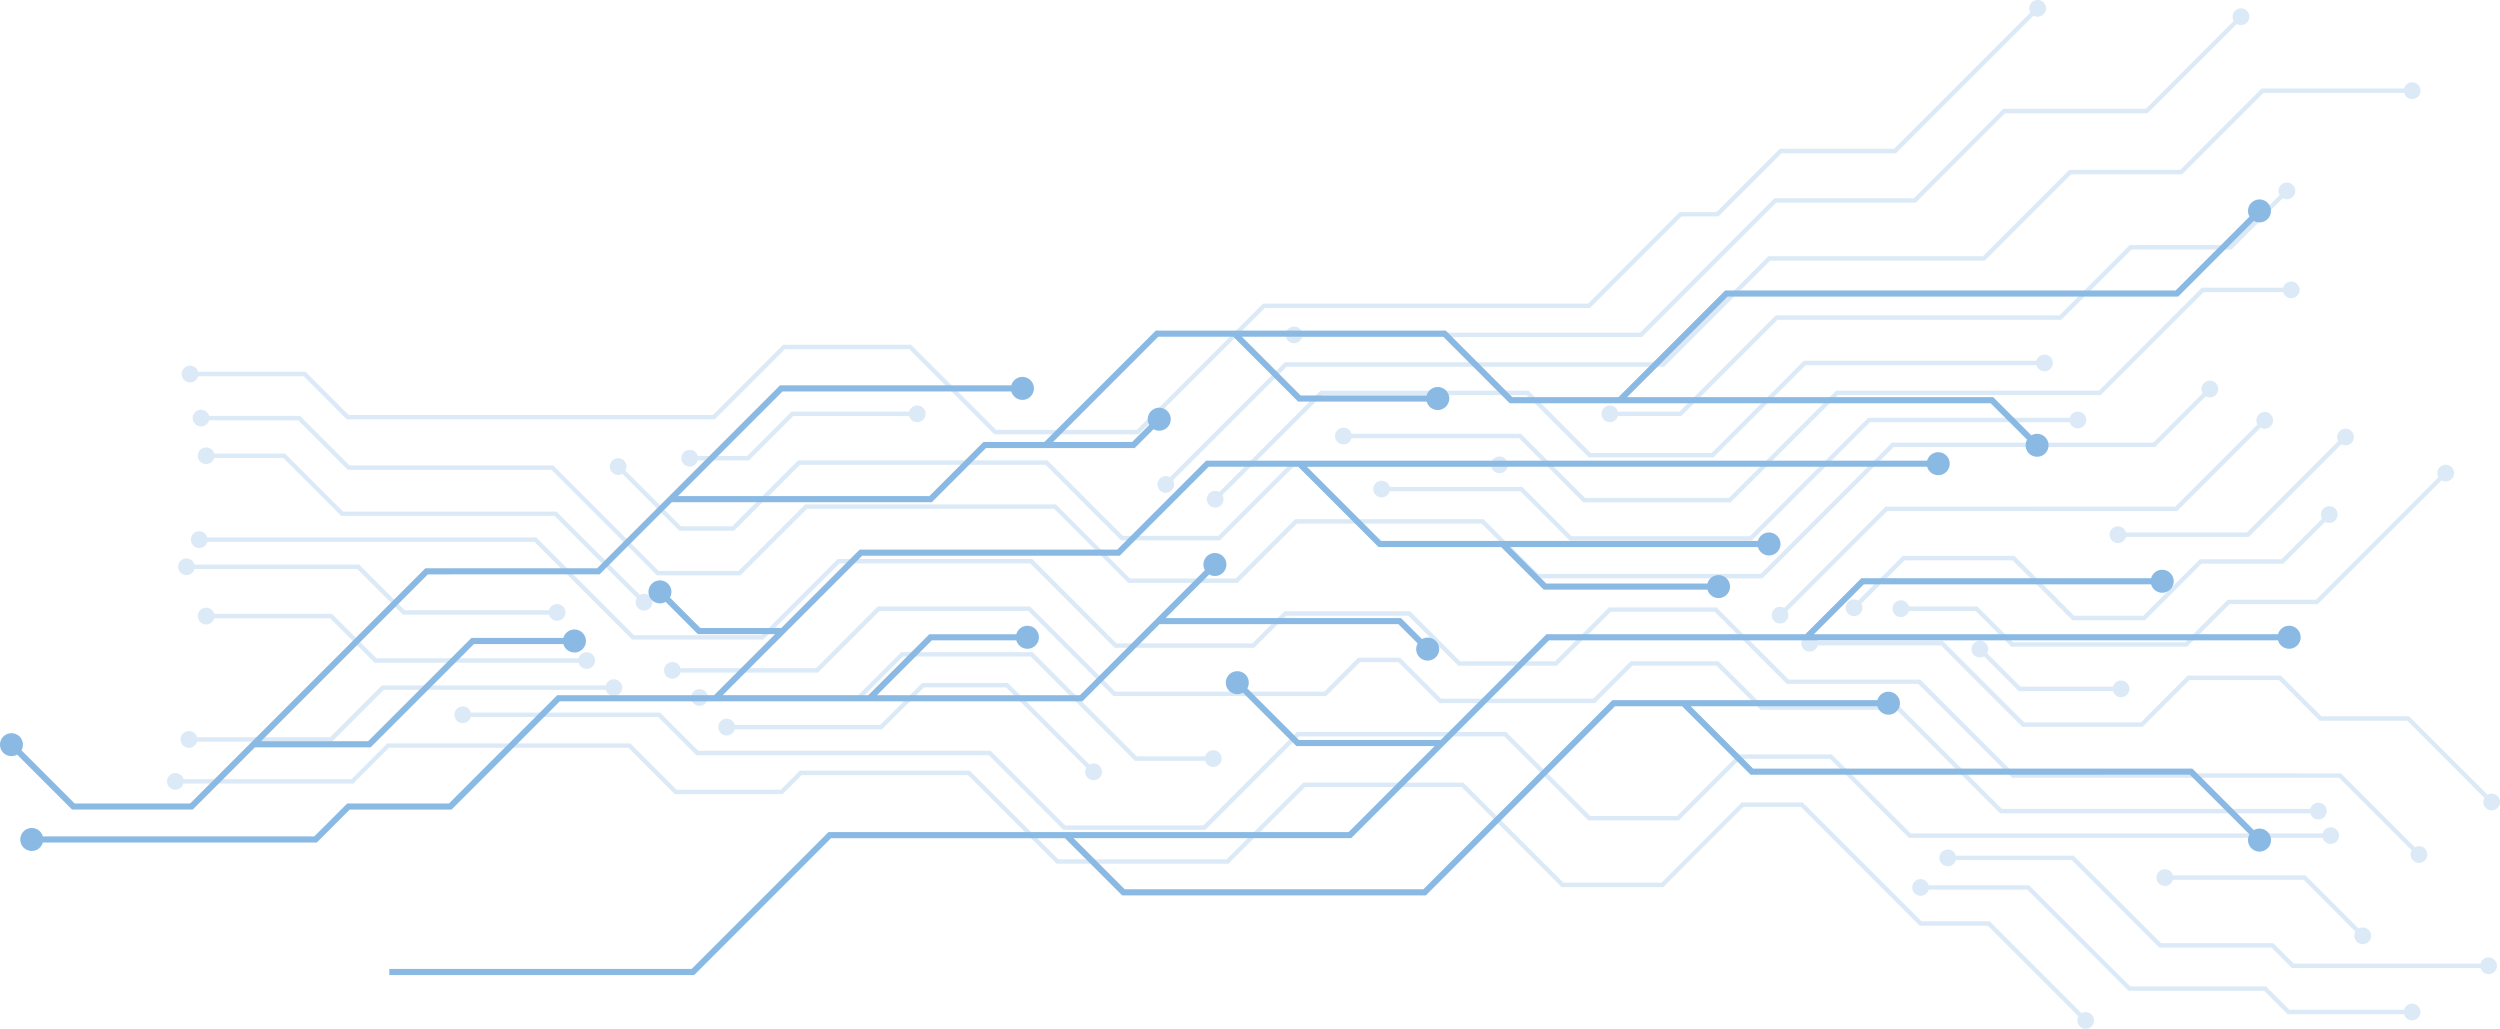 <svg xmlns="http://www.w3.org/2000/svg" width="1061.942" height="437.022" viewBox="0 0 1061.942 437.022"><g transform="translate(1700.043 938.229) rotate(180)"><g transform="translate(638.101 501.207)" opacity="0.299"><path d="M1509.31,654.442a3.543,3.543,0,0,0-3.4,2.61h-44.864l-18.313-18.315H1286.465l-29.823,29.81h-52.8l-36.131-36.141h-61.289L1052.8,686.034H914.7l-38.894,38.894H860.146L833.3,751.78h-48.6l-58.47,58.475a3.551,3.551,0,1,0,1.339,1.335l57.924-57.917h48.591l26.851-26.855h15.659l38.894-38.894h138.094L1107.2,634.3h59.726l36.131,36.144h54.374l29.813-29.815h154.7l18.313,18.316h45.645a3.548,3.548,0,1,0,3.4-4.5Z" transform="translate(-528.113 -379.867)" fill="#8abae3"/><path d="M1526.654,618.928a3.554,3.554,0,0,0-3.42,2.61H1451.1l-15.2,15.2H1334.2l-19.677-19.685h-45.783l-8.1,8.087h-70.625l-37.656-37.65h-73.014L1046.727,620.1H980.365l-42.537-42.539H894.635L860.56,611.63H836.181l-50.473-50.477h-28.95l-38.475-38.484a3.55,3.55,0,0,0-5.6-4.259,3.548,3.548,0,0,0,4.257,5.6l39.037,39.037h28.95l50.473,50.47h25.942l34.076-34.063h41.619l42.539,42.534h67.934l32.612-32.612h71.462l37.648,37.656h72.188l8.1-8.088h44.22l19.677,19.679h103.274l15.2-15.2h71.35a3.551,3.551,0,1,0,3.418-4.5Z" transform="translate(-539.214 -517.37)" fill="#8abae3"/><path d="M1593.6,683.229a3.543,3.543,0,0,0-3.412,2.61H1451.219l-41.511-41.5h-55.717l-32.348,32.339h-81.051l-35.856-35.85h-59.227l-13.644,13.64h-51.827L1058.8,633.233h-41.893l-22.9,22.891H949.888l-30.64-30.64H863.375L823.5,585.617H684.632L653.8,554.775a3.557,3.557,0,1,0-1.344,1.341l31.391,31.391H822.726l39.867,39.871h55.862l30.651,30.638H994.8l22.9-22.9h40.328l21.233,21.24h53.392l13.642-13.642h57.662l35.85,35.854h82.623l32.348-32.344h54.163l41.5,41.5h139.747a3.548,3.548,0,1,0,3.412-4.5Z" transform="translate(-616.29 -478.992)" fill="#8abae3"/><path d="M1481.374,653.567l21.042,21.04h38.627a3.556,3.556,0,1,0,0-1.888H1503.2l-21.042-21.042h-86.513l-44.811-44.815h-35.468l-28.249,28.256H1182.1l-31.468-31.47h-46.475l-25.187,25.18h-78.458l-23.26-23.255H881.26l-55.792,55.785H714.479l-21.558,21.554a3.553,3.553,0,1,0,1.337,1.335l21-21H826.249l55.792-55.787h94.421l23.259,23.259h80.03l25.2-25.182h44.9l31.468,31.466H1287.89l28.258-28.249h33.9l44.811,44.811Z" transform="translate(-567.931 -414.24)" fill="#8abae3"/><path d="M996.678,599.349a3.557,3.557,0,1,0-.775,5.594l35.443,35.426h90.629L1146.6,665h30.111a3.556,3.556,0,1,0,0-1.89h-29.318l-24.634-24.627h-90.629L997.244,603.6A3.554,3.554,0,0,0,996.678,599.349Z" transform="translate(-205.769 -420.628)" fill="#8abae3"/><path d="M1200.442,645.713a3.553,3.553,0,1,0,.766-5.589l-24.171-24.168h-23.306L1125.7,643.983H1021.444l-32.1-32.091H947.313L916.19,643H832.061a3.554,3.554,0,1,0,0,1.888h84.908l31.114-31.108H988.56l32.085,32.1h105.836l28.032-28.032h21.751l23.611,23.621A3.548,3.548,0,0,0,1200.442,645.713Z" transform="translate(-403.605 -404.386)" fill="#8abae3"/><path d="M1034.517,628.761h-21.723l-18.86,18.867H944.7a3.558,3.558,0,1,0,0,1.892h50.018l18.86-18.862h20.939a3.556,3.556,0,1,0,0-1.9Z" transform="translate(-268.957 -387.335)" fill="#8abae3"/><path d="M750.52,758.256h47.155l36.675-36.673h91.167l45.055-45.059h160.32l48.8-48.791a3.554,3.554,0,1,0-1.341-1.335l-48.238,48.238H969.793l-45.057,45.055H833.569l-36.675,36.677H749.738l-34.576,34.576H655.456a3.556,3.556,0,1,0,0,1.892h60.488Z" transform="translate(-614.707 -393.385)" fill="#8abae3"/><path d="M942.407,667.9h88.285l43.028-43.028a3.548,3.548,0,1,0-1.339-1.335L1029.9,666H943.189L916.74,639.549H863.822l-39.167,39.162H726.581a3.551,3.551,0,1,0,0,1.89h98.862l39.158-39.16h51.355Z" transform="translate(-529.697 -396.808)" fill="#8abae3"/><path d="M743.049,709.979l29.867-29.87h120.5l40.866-40.861h26.177a3.548,3.548,0,1,0,0-1.892H933.489l-40.857,40.866h-120.5l-29.867,29.863H699.819l-21.8,21.811a3.558,3.558,0,1,0,1.335,1.337L700.6,709.979Z" transform="translate(-585.748 -377.064)" fill="#8abae3"/><path d="M720.131,664.02h85.637l50.3-50.3h75.706l20.952,20.961h56.306a3.553,3.553,0,1,0,0-1.89H953.517l-20.961-20.957H855.288l-50.3,50.293H720.131a3.555,3.555,0,1,0,0,1.894Z" transform="translate(-537.397 -404.457)" fill="#8abae3"/><path d="M675.429,713.056a3.553,3.553,0,0,0,3.42-2.608H713.4L757.152,666.7h111.59l45.581-45.581h61.045l27.242,27.248h72.022a3.555,3.555,0,1,0,0-1.895H1003.4l-27.251-27.24h-62.6l-45.592,45.577H756.371l-43.757,43.746H678.848a3.551,3.551,0,1,0-3.418,4.5Z" transform="translate(-586.754 -395.613)" fill="#8abae3"/><path d="M786.119,749.617,824.1,711.631H883.31l57.109-57.109h143.528a3.555,3.555,0,1,0,0-1.89H939.629l-57.1,57.107H823.312l-37.975,37.986H724.819L686.9,785.645a3.553,3.553,0,1,0,1.337,1.335L725.6,749.617Z" transform="translate(-575.119 -358.809)" fill="#8abae3"/><path d="M1180.463,578.852a3.554,3.554,0,1,0-3.409-4.5H1119.71l-22.006,22h-94.291a3.552,3.552,0,1,0,0,1.9H1098.5l21.995-22.006h56.563A3.544,3.544,0,0,0,1180.463,578.852Z" transform="translate(-198.785 -452.377)" fill="#8abae3"/><path d="M1461.246,604.466a3.54,3.54,0,0,0-3.4,2.6h-79.614l-16.241-16.237h-124.18l-31.694-31.7h-60.244l-39.694,39.689h-87.358l-35.7-35.691h-38.44l-26.16,26.164H880.5L846.95,555.743H671.217a3.546,3.546,0,1,0,0,1.892H846.169l33.549,33.547H919.3l26.157-26.164h36.886l35.685,35.7h88.93l39.693-39.689h58.681l31.694,31.7H1361.2l16.252,16.243h80.395a3.547,3.547,0,1,0,3.4-4.5Z" transform="translate(-595.885 -474.619)" fill="#8abae3"/><path d="M1077.259,624.722h-16.25L1043.594,607.3H977.449l-15.914,15.916H925.841L907.08,604.446H849.345L805.388,560.49h-131.8a3.556,3.556,0,1,0,0,1.892H804.607l43.955,43.961H906.3L925.057,625.1h37.268L978.23,609.19h64.582l17.416,17.422h17.815l14.4-14.412h88.812l36.157,36.15h64.7l26.2-26.192h57.607a3.551,3.551,0,1,0,0-1.89h-58.387l-26.2,26.195h-63.135l-36.157-36.153h-90.366Z" transform="translate(-593.025 -468.951)" fill="#8abae3"/><path d="M1094.569,591.519l18.86,18.86h50.016a3.559,3.559,0,1,0,0-1.888h-49.234l-18.86-18.866h-86.684a3.553,3.553,0,1,0,0,1.895Z" transform="translate(-192.505 -434.121)" fill="#8abae3"/><path d="M1168.387,615.713a3.542,3.542,0,0,0-3.411,2.608h-69.13l-19.387-19.387h-62.07a3.551,3.551,0,1,0,0,1.895h61.28l19.378,19.383h69.932a3.547,3.547,0,1,0,3.409-4.5Z" transform="translate(-185.656 -422.995)" fill="#8abae3"/><path d="M887.427,570.649a3.555,3.555,0,1,0,0,1.895h29.066l44.264,44.271h55.8l18.333-18.335h63.9a3.554,3.554,0,1,0,0-1.892h-64.685l-18.333,18.337H961.547l-44.273-44.275Z" transform="translate(-337.428 -456.797)" fill="#8abae3"/><path d="M909.694,566.529a3.559,3.559,0,1,0-.779,5.6l34.646,34.642h36.421l17.806-17.811h61.8a3.557,3.557,0,1,0,0-1.89h-62.58l-17.815,17.811h-34.84l-34.1-34.087A3.561,3.561,0,0,0,909.694,566.529Z" transform="translate(-309.751 -459.852)" fill="#8abae3"/><path d="M717.742,643.571,682.308,679a3.554,3.554,0,1,0,1.339,1.341l34.877-34.884H841.64l43.033-43.028a3.553,3.553,0,1,0-1.335-1.335l-42.479,42.473Z" transform="translate(-580.612 -423.622)" fill="#8abae3"/><path d="M671.721,599.615h37.213L726.222,616.9h39.555l19.907-19.909h49.509l34.585,34.581h53.153a3.554,3.554,0,1,0,0-1.892H870.56L835.975,595.1H784.9L765,615.011H727.012l-17.3-17.293H672.522l-32.789-32.774a3.559,3.559,0,1,0-1.337,1.333Z" transform="translate(-633.101 -466.84)" fill="#8abae3"/><path d="M802.626,621.847l-25.413-25.406h-30.9l-23.971,23.966H687.627l-17.819,17.815a3.552,3.552,0,1,0,1.339,1.339L688.41,622.3h34.7l23.98-23.968h29.34l25.4,25.413h47.419l18.928-18.93a3.558,3.558,0,1,0-1.337-1.335l-18.373,18.37Z" transform="translate(-595.553 -422.855)" fill="#8abae3"/><path d="M758.151,615.866a3.558,3.558,0,1,0,0-1.9H706.043l-39.366,39.366a3.55,3.55,0,1,0,1.337,1.337l38.811-38.8Z" transform="translate(-599.298 -405.023)" fill="#8abae3"/><path d="M700.664,611.27h37.467L756.19,593.2h73.1l15.2,15.189h29.046a3.554,3.554,0,1,0,0-1.888H845.268l-15.19-15.189H755.409l-18.078,18.072H699.883l-52.589,52.589a3.558,3.558,0,1,0,1.337,1.339Z" transform="translate(-622.478 -428.988)" fill="#8abae3"/><path d="M765.809,604.468a3.552,3.552,0,1,0,.764-5.591L751.84,584.14H711.778a3.555,3.555,0,1,0,0,1.886h39.27l14.19,14.191A3.543,3.543,0,0,0,765.809,604.468Z" transform="translate(-547.384 -440.682)" fill="#8abae3"/><path d="M652.044,526.109a3.542,3.542,0,0,0,3.412-2.61h48.7l9.954,9.956h57.645l42.956,42.962h42.673a3.557,3.557,0,1,0,0-1.888H815.49l-42.956-42.962H714.89l-9.954-9.958h-49.48a3.548,3.548,0,1,0-3.412,4.5Z" transform="translate(-614.707 -515.422)" fill="#8abae3"/><path d="M637.247,535.061a3.534,3.534,0,0,0,3.409-2.61h79.359l8.643,8.643h47.674l37.2,37.2h50.007a3.553,3.553,0,1,0,0-1.89H814.317l-37.2-37.2H729.44l-8.643-8.645H640.659a3.548,3.548,0,1,0-3.412,4.5Z" transform="translate(-632.394 -504.726)" fill="#8abae3"/><path d="M664.109,534.79a3.554,3.554,0,1,0-.769,5.594l22.592,22.592h56.3a3.554,3.554,0,1,0,0-1.888H686.705l-22.03-22.048A3.554,3.554,0,0,0,664.109,534.79Z" transform="translate(-603.292 -497.792)" fill="#8abae3"/></g><g transform="translate(722.813 524.054)"><path d="M1331.894,623H1265.53l-.114-.112-.114.112h-155.4l-32.769,32.772H975.673l-8.186-8.186a4.884,4.884,0,1,0-1.842,1.842l8.946,8.942h99.948l-18.5,18.5a4.884,4.884,0,1,0,1.833,1.84l53.107-53.114h86.186l-23.306,23.3h-35.88a4.887,4.887,0,1,0,0,2.595h36.954l25.916-25.9H1262.7l-59.252,59.247H1094.045l-37.786,37.792h-38.036l-34.1-34.1H932l.022-.022-18.078-18.076H844.4a4.881,4.881,0,1,0,0,2.6h68.465l15.5,15.5h-105.4a4.882,4.882,0,1,0,0,2.6H983.045l31.5,31.5H751.079a4.878,4.878,0,1,0,0,2.595h306.254l37.792-37.79h109.41l33.3-33.3h34.346l12.933,12.942a4.878,4.878,0,1,0,1.835-1.838l-13.694-13.7h-32.822l25.944-25.947h66.6l45.983-45.983h43.228l14-14h115.3a4.88,4.88,0,1,0,0-2.6H1435.123l-14.006,14h-43.239Z" transform="translate(-592.456 -506.725)" fill="#8abae3"/><path d="M880.312,680.2l-21.181,21.191H737.1a4.882,4.882,0,1,0,0,2.595H860.2l23.641-23.633-.151-.154H993.926l44.932-44.925H1099.1l21.925,21.923a4.881,4.881,0,1,0,1.838-1.835l-22.691-22.684h-58.716l36.519-36.515h220.937l58.134-58.143h128.433v-2.6h-129.5l-58.145,58.141h-99.437l.046-.046-24.269-24.267H1045.189L964.84,649.593H936.321l-29.073-29.07H720.673l-25.36-25.363A4.889,4.889,0,1,0,693.47,597l26.12,26.118H906.168l26.48,26.476H853.38a4.88,4.88,0,1,0,0,2.6H965.921l80.333-80.346h126.841l21.714,21.718H1076.894l-84.041,84.041H683.183a4.887,4.887,0,1,0,0,2.595Z" transform="translate(-673.616 -535.423)" fill="#8abae3"/><path d="M1642.572,591.559a4.858,4.858,0,0,0-5.842-.779l-23.336-23.336H1562.14l-26.434,26.434h-49.153l-43.867,43.869H1404.7a4.884,4.884,0,1,0,0,2.6h39.064l43.873-43.869h45.476l-70.871,70.869H1389.3L1358.638,698H1248.174l-22.987,22.994h-63.161L1154,729.008a4.886,4.886,0,1,0,1.835,1.84l7.253-7.262h33.6l-44.7,44.712h-31.85l-27.54-27.554h-54.606a4.885,4.885,0,1,0,0,2.6h53.533l24.948,24.954h-85.51l-28.267-28.278H798.4l-15.459-15.455a4.873,4.873,0,1,0-1.829,1.84l16.217,16.215H952.836l-42.714,42.716H718.773l-32.144,32.146a4.878,4.878,0,1,0,1.84,1.838l31.386-31.384H911.2l45.316-45.316h45.087l28.269,28.276h123.188l47.3-47.309h25.9l22.987-22.989h106.791l-44.448,44.442h-97.18a4.882,4.882,0,1,0,0,2.6h98.262l77.705-77.7h72.942l99.891-99.9h49.1l22.581,22.574a4.871,4.871,0,1,0,7.679-1.056Z" transform="translate(-666.773 -497.149)" fill="#8abae3"/></g></g></svg>